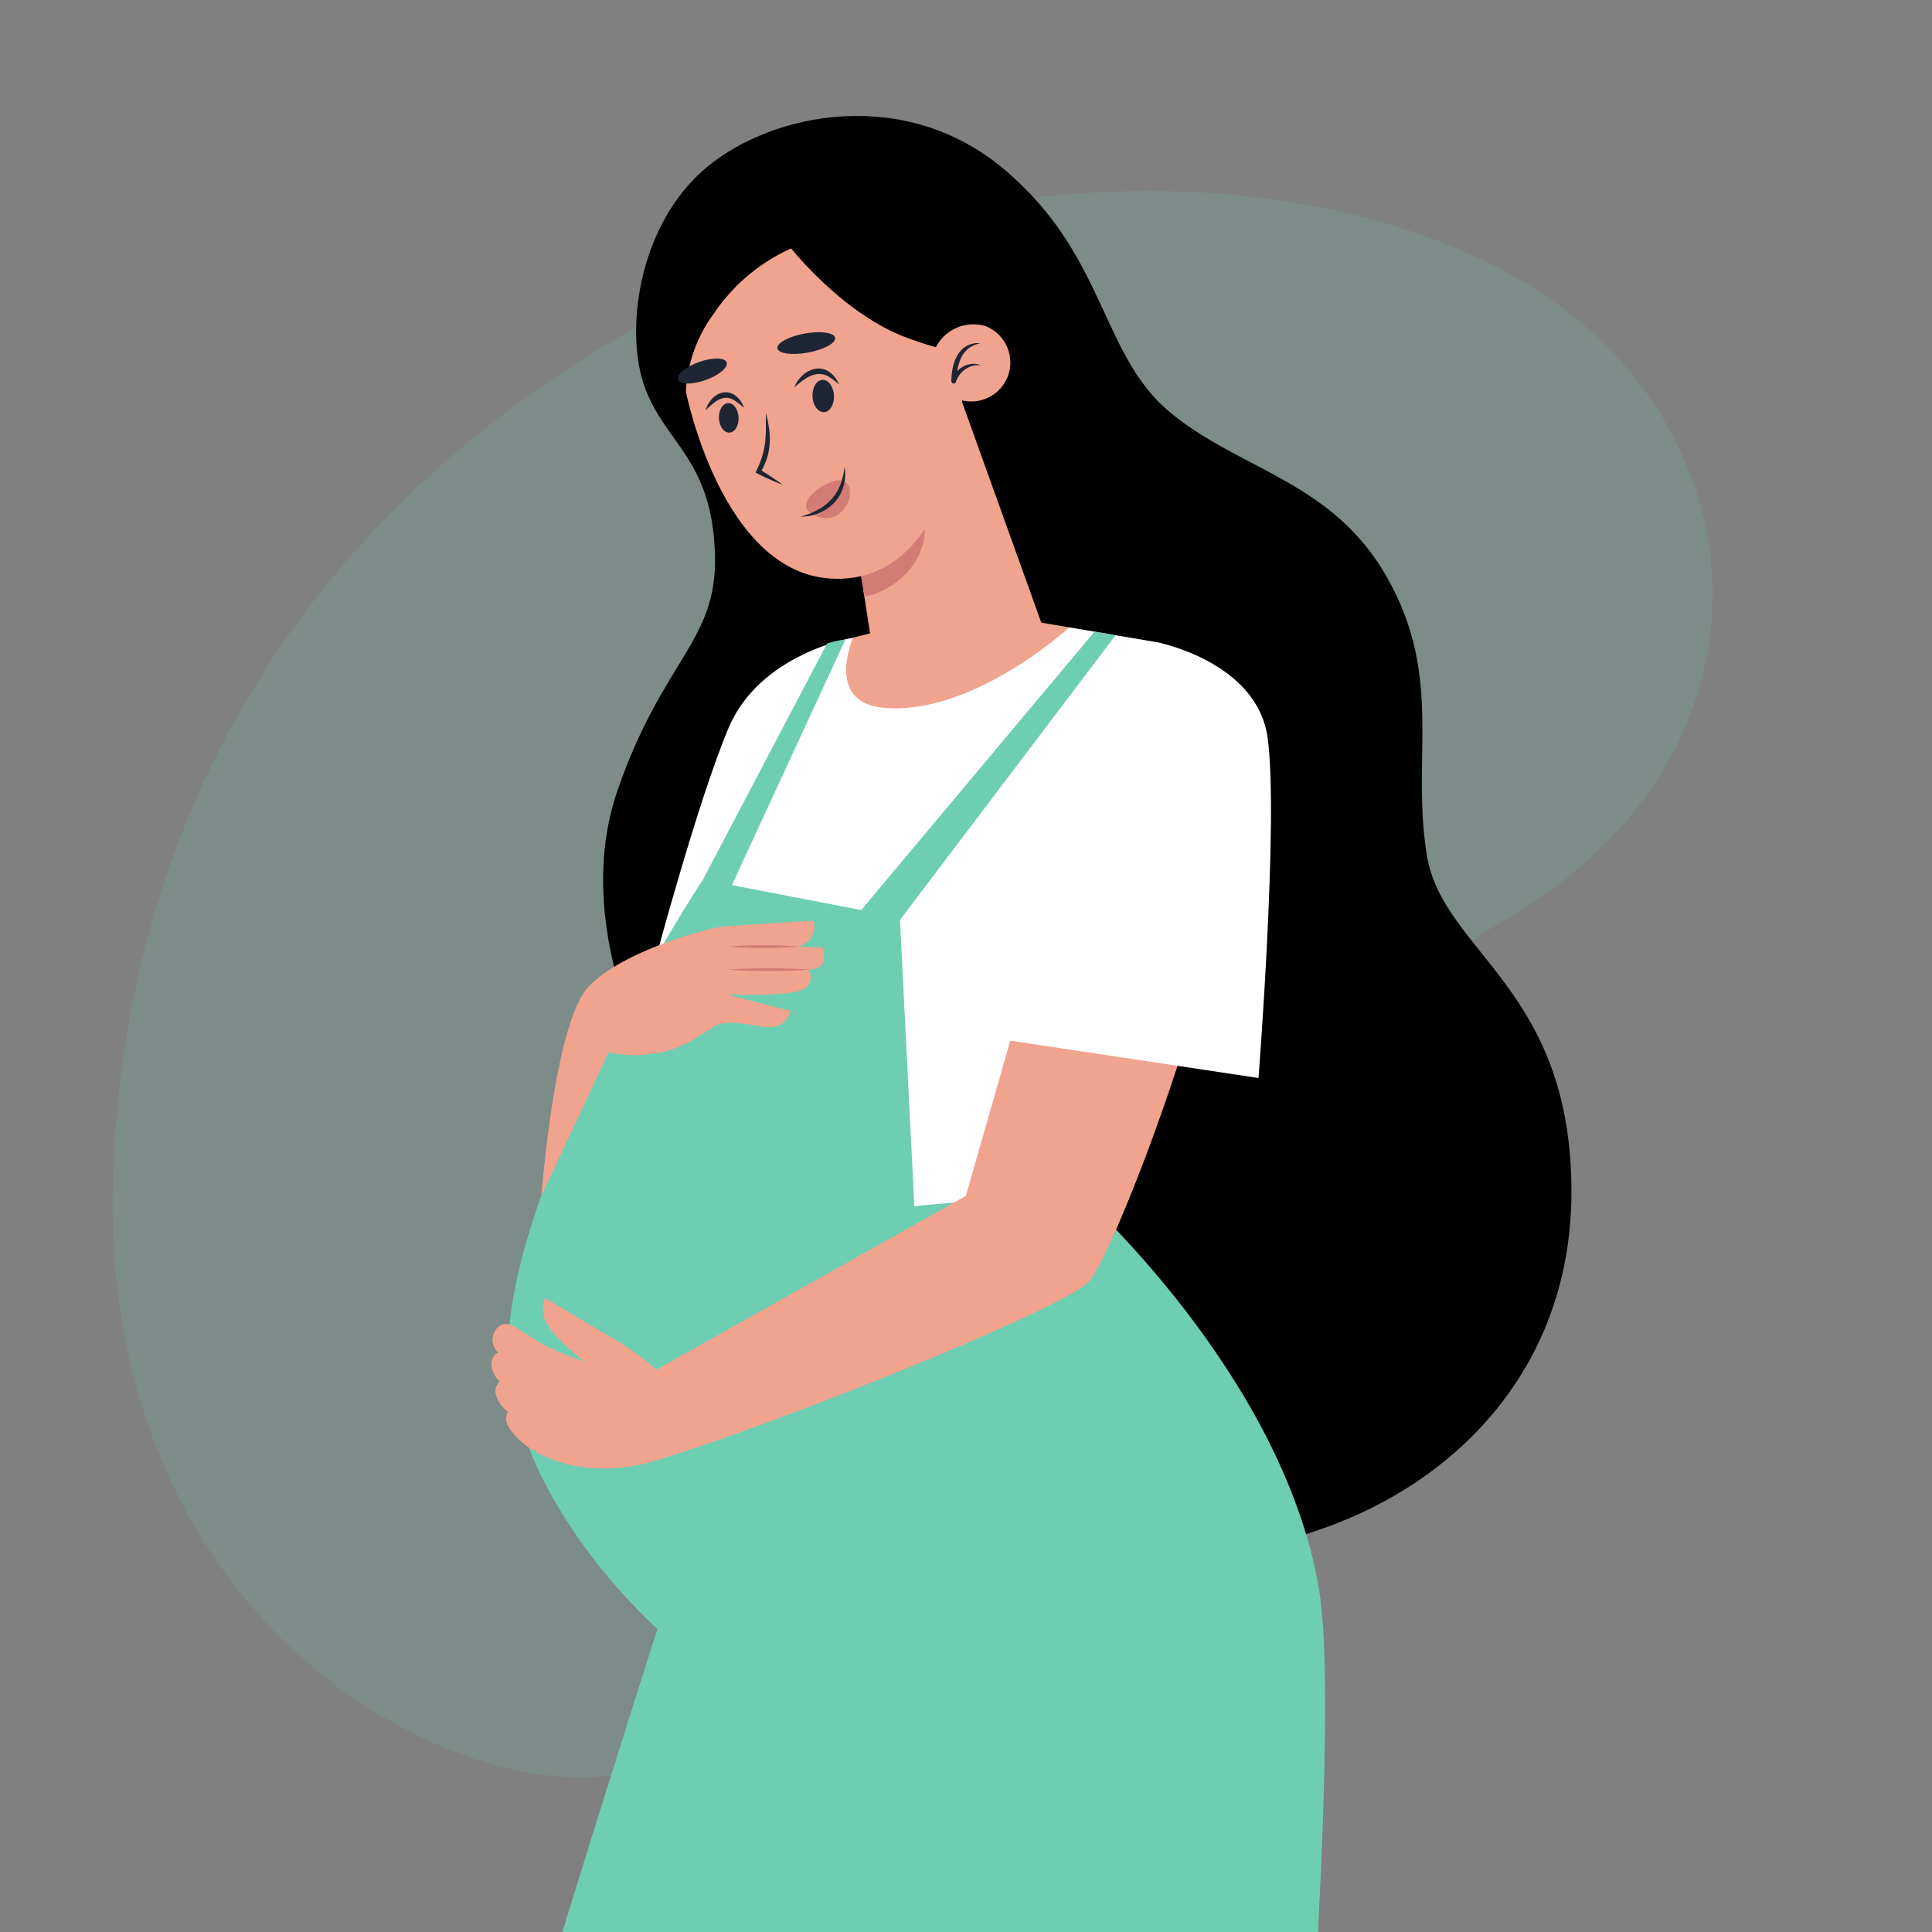 <svg xmlns="http://www.w3.org/2000/svg" width="184.06" height="184.06" viewBox="0 0 184.06 184.06"><rect x="0" y="0" width="184.06" height="184.06" fill="#808080" stroke="none"/><defs><clipPath id="a"><path fill="#6eceb2" d="M0 0h184.06v184.06H0z" data-name="Rectangle 1489"/></clipPath></defs><g data-name="Groupe 1745"><g clip-path="url(#a)" data-name="Groupe 1378"><path fill="#6eceb2" d="M154.153 34.102c14.2 15.657 11.882 39.252-8.812 52.3-16.831 10.612-29.932 16.519-41.19 43.96s-35.732 41.1-52.794 38.676-41.636-20.451-40.594-56.554S30.308 47.589 62.349 30.22c34.24-18.561 75.262-14.359 91.8 3.882" data-name="Tracé 1514" opacity=".159"/><path d="M67.421 15.86c6.335-5.2 18.865-7.647 28.269.292 9.762 8.242 9.108 17.679 15.876 23.214s15.456 6.478 20.657 15.781c5.317 9.511 2.186 17.141 3.719 26.363 1.538 9.257 13.768 12.6 13.768 32.008 0 19.462-14.874 31.5-31.5 34.062s-39.923-24.2-48.522-34.233c-8.57-10-15.206-25.451-10.86-38.034s9.532-14.183 9.287-22.479c-.266-8.992-4.579-10.447-6.624-15.764s-.757-15.719 5.929-21.211" data-name="Tracé 1515"/><path fill="#fff" d="M62.53 91.106s3.98-14.869 6.884-21.767c3-7.117 11.859-8.589 11.859-8.589l-7.727 30.128Z" data-name="Tracé 1516"/><path fill="#fff" d="m101.871 59.77 8.269 1.4-10.5 53.79-32.667 2.185 1.67-32.338 12.628-24.052Z" data-name="Tracé 1517"/><path fill="#6eceb2" d="m94.133 173.832-2.766 10.438H53.508c4.654-15.109 9.124-29.077 9.124-29.077s-15.651-13.786-14.1-29c1.752-17.147 18.44-42.4 18.44-42.4l18.757 3.616 1.38 27.51Z" data-name="Tracé 1519"/><path fill="#6eceb2" d="M125.555 184.266H80.414l-5.435-42.56v-25.66l27.6-2.583s19.618 17.339 23.078 37.925c.9 5.329.691 17.636-.1 32.878" data-name="Tracé 1520"/><path fill="#f0a38f" d="m99.275 88.563-7.262 25.37L62.53 130.49a27.753 27.753 0 0 0-4.467-3.19c-1.492-.843-6.157-3.661-6.157-3.661a4.384 4.384 0 0 0-.046 1.985c.524 1.57 3.855 4.129 3.855 4.129s-2.251-.8-3.654-1.5c-1.224-.6-2.687-1.781-3.526-2.065-1.171-.4-2.309 1.443-1.069 2.683 0 0-.859.271-.588 1.5a2.368 2.368 0 0 0 .738 1.242 1.292 1.292 0 0 0-.376 1.278 3.037 3.037 0 0 0 1.186 1.616c0-.188-.471.6 0 1.39 1.76 2.95 7.433 5.265 14.1 3.232 12.4-3.78 38.826-14.495 41.177-17 1.774-1.888 8.092-17.511 11.778-31.748Z" data-name="Tracé 1521"/><path fill="#f0a38f" d="M84.033 67.414c-5.432-.579-2.763-6.664-2.763-6.664l1.62-.412-1.18-7.618 9.948-14.409 7.546 21.01 2.663.447s-9.309 8.555-17.834 7.646" data-name="Tracé 1522"/><path fill="#d37b75" d="m87.983 49.004-5.934 5.885.3 1.954c2.781-.5 6.522-3.4 5.631-7.839" data-name="Tracé 1523"/><path fill="#f0a38f" d="M65.242 36.842s3.393 18.185 14.417 18.3c9.06.1 11.713-11.075 11.982-16.273s-1.895-17.94-14.1-18.935-13.6 13.066-12.3 16.9" data-name="Tracé 1524"/><path d="M65.449 39.809a13.6 13.6 0 0 1 2.543-9.912 17.528 17.528 0 0 1 7.381-6.231s4.952 6.261 10.978 8.49 7.032 1.3 7.032 1.3-.2-11-5.98-15.018-14.933-2.752-17.967-.222-6.409 7.814-6.305 12.674a21.734 21.734 0 0 0 2.318 8.915" data-name="Tracé 1525"/><path fill="#1e2633" d="M79.559 32.179c.092.5-1.064 1.13-2.582 1.41s-2.823.1-2.916-.4 1.064-1.13 2.582-1.41 2.823-.1 2.915.4" data-name="Tracé 1526"/><path fill="#1e2633" d="M69.227 34.523c.169.475-.734 1.23-2.016 1.686s-2.459.44-2.628-.035.734-1.23 2.016-1.686 2.459-.44 2.628.035" data-name="Tracé 1527"/><path fill="#6eceb2" d="m106.281 60.514-20.595 27.2-3.637-1.018 22.224-26.519Z" data-name="Tracé 1531"/><path fill="#6eceb2" d="M80.534 60.939 69.453 84.915l-2.477-1.127 11.821-22.482a7.432 7.432 0 0 1 1.737-.367" data-name="Tracé 1532"/><path fill="#fff" d="M110.14 61.165s9.612 1.806 10.626 9.128c1.062 7.665-.869 32.409-.869 32.409l-25.426-3.826s4.4-20.706 6.96-25.949c2.136-4.375 6.092-8.356 8.71-11.762" data-name="Tracé 1533"/><path fill="#d37b75" d="M80.366 45.827c1.592.622-.06 4.822-3 3.144-1.963-1.12 1.754-3.631 3-3.144" data-name="Tracé 1534"/><path fill="#1e2633" d="M67.226 39.072a2.627 2.627 0 0 1 .6-1.063 1.894 1.894 0 0 1 1.139-.629 1.574 1.574 0 0 1 1.249.433 2.433 2.433 0 0 1 .661 1.033 6.727 6.727 0 0 0-.909-.7 1.463 1.463 0 0 0-.939-.242 2.041 2.041 0 0 0-.927.414 8.534 8.534 0 0 0-.874.757" data-name="Tracé 1535"/><path fill="#1e2633" d="M70.366 39.763c.038.776-.351 1.426-.869 1.451s-.967-.584-1.005-1.36.351-1.426.869-1.451.967.584 1.005 1.36" data-name="Tracé 1536"/><path fill="#1e2633" d="M75.661 36.916a3.133 3.133 0 0 1 .774-1.127 2.413 2.413 0 0 1 1.272-.662 1.809 1.809 0 0 1 .756.046 1.914 1.914 0 0 1 .655.34 2.594 2.594 0 0 1 .81 1.113 5.787 5.787 0 0 0-1.034-.771 1.743 1.743 0 0 0-1.109-.21 2.816 2.816 0 0 0-1.1.462 9.978 9.978 0 0 0-1.028.808" data-name="Tracé 1537"/><path fill="#1e2633" d="M79.454 37.679c.041.849-.384 1.56-.95 1.587s-1.058-.638-1.1-1.487.384-1.56.95-1.587 1.058.638 1.1 1.487" data-name="Tracé 1538"/><path fill="#1e2633" d="M72.975 39.363a12.139 12.139 0 0 1 .287 1.41 7.206 7.206 0 0 1 .068 1.455 5.79 5.79 0 0 1-.271 1.451 6.814 6.814 0 0 1-.609 1.336l-.086-.295c.374.224.745.454 1.109.7s.726.487 1.076.755c-.414-.152-.816-.324-1.214-.5s-.792-.368-1.181-.564l-.184-.092.1-.2a9.271 9.271 0 0 0 .522-1.279 7.319 7.319 0 0 0 .293-1.34 12.579 12.579 0 0 0 .078-1.4c0-.472 0-.95.015-1.43" data-name="Tracé 1539"/><path fill="#f0a38f" d="M88.929 33.636a3.717 3.717 0 1 0 5.026-2.54 4 4 0 0 0-5.026 2.54" data-name="Tracé 1540"/><path fill="#1e2633" d="M93.487 34.817a1.885 1.885 0 0 0-.8.034 2.259 2.259 0 0 0-.712.319 2.129 2.129 0 0 0-.552.533 2.393 2.393 0 0 0-.355.686.218.218 0 0 1-.286.138.239.239 0 0 1-.15-.232v-.009a6.663 6.663 0 0 1 .145-1.281 5.024 5.024 0 0 1 .183-.626 3.637 3.637 0 0 1 .289-.588 2.329 2.329 0 0 1 .938-.882 2.212 2.212 0 0 1 1.212-.21 2.9 2.9 0 0 0-1.074.454 2.427 2.427 0 0 0-.72.863 3.368 3.368 0 0 0-.22.535 4.553 4.553 0 0 0-.152.569 8.518 8.518 0 0 0-.152 1.2l-.436-.1a2.815 2.815 0 0 1 .468-.782 2.348 2.348 0 0 1 .705-.547 2.166 2.166 0 0 1 .838-.224 1.627 1.627 0 0 1 .834.157" data-name="Tracé 1541"/><path fill="#1e2633" d="M76.267 49.218a7.484 7.484 0 0 0 1.611-.628 4.985 4.985 0 0 0 1.327-1.018 4.448 4.448 0 0 0 .865-1.42 7.883 7.883 0 0 0 .4-1.681 4.365 4.365 0 0 1-.088 1.781 3.859 3.859 0 0 1-.867 1.6 4.2 4.2 0 0 1-1.5 1.031 4.27 4.27 0 0 1-1.75.333" data-name="Tracé 1542"/><path fill="#f0a38f" d="M75.862 90.183a1.942 1.942 0 0 0 1.643-2.472s-8.051.491-8.924.6c-1.019.121-9.325 2.249-12.552 5.744s-4.445 19.833-4.445 19.833l6.4-13.635a11.04 11.04 0 0 0 3.85.176c2.823-.189 4.924-1.872 6.267-2.677s4.381.251 5.651.063a1.9 1.9 0 0 0 1.55-1.507l-6.1-1.575s6.462.292 7.56-.627a1.3 1.3 0 0 0 .262-1.726 2.117 2.117 0 0 0 1.108-.346c.665-.448.222-1.777.222-1.777Z" data-name="Tracé 1547"/><path fill="#d37b75" d="M76.003 90.183c-.546.057-1.092.087-1.637.108-.273.013-.546.016-.819.023l-.819.008-.819-.007c-.273-.008-.546-.01-.819-.023a24.307 24.307 0 0 1-1.637-.108 24.35 24.35 0 0 1 1.637-.108c.273-.013.546-.015.819-.023l.819-.007.819.008c.273.007.546.01.819.023.546.02 1.091.05 1.637.107" data-name="Tracé 1548"/><path fill="#d37b75" d="M77.025 92.376c-.631.057-1.262.087-1.893.108-.315.013-.631.016-.946.023l-.946.008-.946-.007c-.315-.008-.631-.01-.946-.023-.631-.02-1.262-.05-1.893-.108a31.594 31.594 0 0 1 1.893-.108c.315-.013.631-.015.946-.023l.946-.007.946.008c.315.007.631.01.946.023.631.02 1.262.05 1.893.108" data-name="Tracé 1549"/></g></g></svg>